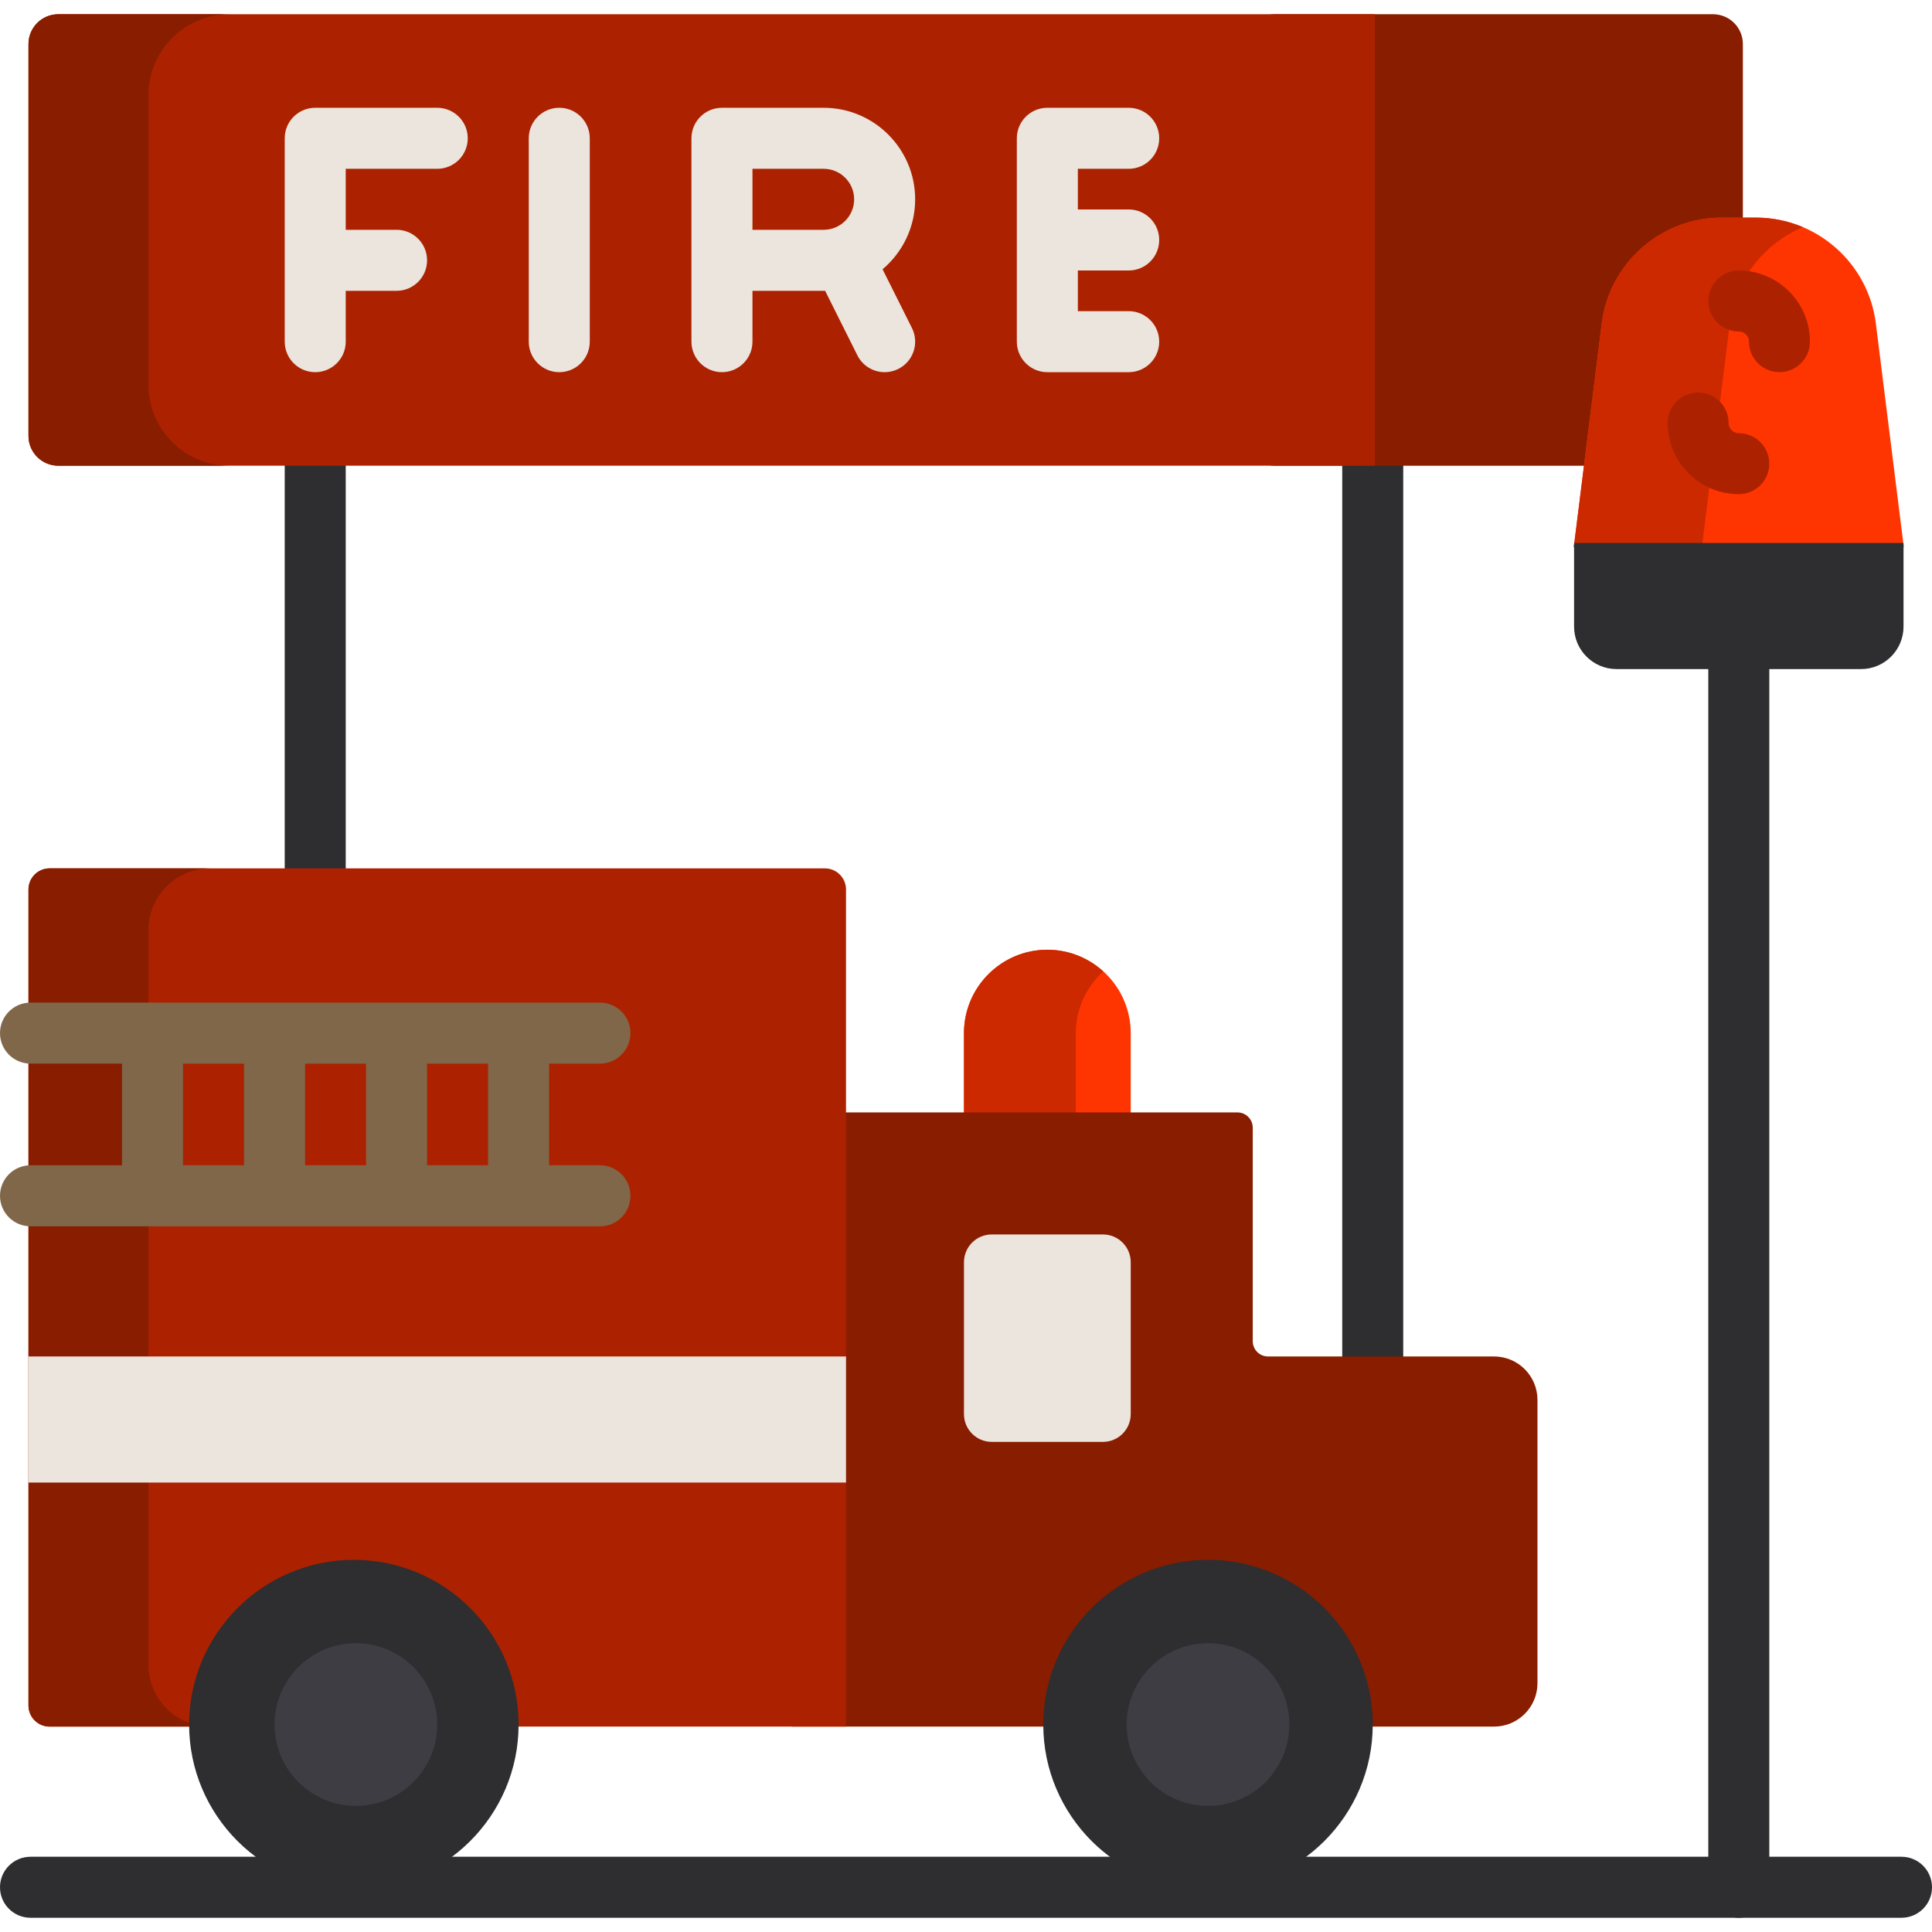 <?xml version="1.0" encoding="iso-8859-1"?>
<!-- Uploaded to: SVG Repo, www.svgrepo.com, Generator: SVG Repo Mixer Tools -->
<svg version="1.1" id="Layer_1" xmlns="http://www.w3.org/2000/svg" xmlns:xlink="http://www.w3.org/1999/xlink" 
	 viewBox="0 0 512 512" xml:space="preserve">
<g>
	<path style="fill:#2E2D30;" d="M460.8,508.227c-4.466,0-8.084-3.618-8.084-8.084V176.775c0-4.466,3.618-8.084,8.084-8.084
		s8.084,3.618,8.084,8.084v323.368C468.884,504.609,465.266,508.227,460.8,508.227z"/>
	<path style="fill:#2E2D30;" d="M363.789,384.269c-4.466,0-8.084-4.081-8.084-9.116V107.743c0-5.035,3.618-9.116,8.084-9.116
		s8.084,4.081,8.084,9.116v267.409C371.874,380.189,368.255,384.269,363.789,384.269z"/>
	<rect x="75.453" y="101.322" style="fill:#2E2D30;" width="16.168" height="150.905"/>
</g>
<path style="fill:#891D00;" d="M331.453,117.15V10.042c0-3.462,2.807-6.269,6.269-6.269h116.253c4.365,0,7.904,3.539,7.904,7.904
	v103.839c0,4.365-3.539,7.904-7.904,7.904H337.722C334.259,123.419,331.453,120.612,331.453,117.15z"/>
<path style="fill:#AC2201;" d="M7.545,115.515V11.677c0-4.365,3.539-7.904,7.904-7.904h348.879v119.646H15.449
	C11.084,123.419,7.545,119.88,7.545,115.515z"/>
<path style="fill:#891D00;" d="M39.343,101.938V25.254c0-11.864,9.617-21.481,21.481-21.481H15.449
	c-4.365,0-7.904,3.539-7.904,7.904v103.839c0,4.365,3.539,7.904,7.904,7.904h45.375C48.96,123.419,39.343,113.802,39.343,101.938z"
	/>
<path style="fill:#FF3501;" d="M255.461,327.68v-53.895c0-12.185,9.912-22.097,22.097-22.097s22.097,9.912,22.097,22.097v53.895
	H255.461z"/>
<path style="fill:#CD2900;" d="M292.379,257.443c-3.925-3.562-9.116-5.755-14.821-5.755c-12.185,0-22.097,9.912-22.097,22.097
	v53.895h29.642v-53.895C285.103,267.307,287.923,261.49,292.379,257.443z"/>
<path style="fill:#891D00;" d="M206.956,454.338V298.033c0-1.783,1.445-3.228,3.228-3.228h117.759c2.237,0,4.049,1.813,4.049,4.049
	v56.575c0,2.237,1.813,4.049,4.049,4.049h59.893c6.357,0,11.51,5.153,11.51,11.51v75.068c0,6.357-5.153,11.51-11.51,11.51H210.184
	C208.401,457.566,206.956,456.121,206.956,454.338z"/>
<path style="fill:#AC2201;" d="M7.545,235.729v216.24c0,3.091,2.506,5.599,5.599,5.599h211.058V235.729
	c0-3.091-2.506-5.599-5.599-5.599H13.144C10.051,230.131,7.545,232.637,7.545,235.729z"/>
<path style="fill:#891D00;" d="M39.343,441.178V246.519c0-9.051,7.337-16.388,16.388-16.388H13.144
	c-3.092,0-5.599,2.506-5.599,5.599v216.239c0,3.091,2.506,5.599,5.599,5.599h42.588C46.68,457.566,39.343,450.229,39.343,441.178z"
	/>
<path style="fill:#2E2D30;" d="M93.777,500.682c-24.072,0-43.655-19.583-43.655-43.655c0-24.072,19.583-43.655,43.655-43.655
	s43.655,19.583,43.655,43.655C137.432,481.099,117.848,500.682,93.777,500.682z"/>
<path style="fill:#3E3D43;" d="M94.316,478.585c-11.887,0-21.558-9.671-21.558-21.558c0-11.887,9.671-21.558,21.558-21.558
	s21.558,9.671,21.558,21.558C115.874,468.914,106.203,478.585,94.316,478.585z"/>
<path style="fill:#2E2D30;" d="M320.135,500.682c-24.072,0-43.655-19.583-43.655-43.655c0-24.072,19.583-43.655,43.655-43.655
	c24.072,0,43.655,19.583,43.655,43.655C363.789,481.099,344.206,500.682,320.135,500.682z"/>
<path style="fill:#3E3D43;" d="M320.135,478.585c-11.887,0-21.558-9.671-21.558-21.558c0-11.887,9.671-21.558,21.558-21.558
	c11.887,0,21.558,9.671,21.558,21.558C341.693,468.914,332.022,478.585,320.135,478.585z"/>
<path style="fill:#FF3501;" d="M417.074,144.977l7.406-59.251c1.998-15.996,15.663-28.059,31.784-28.059h9.072
	c16.121,0,29.785,12.063,31.784,28.059l7.406,59.251H417.074z"/>
<path style="fill:#CD2900;" d="M477.777,60.195c-3.842-1.627-8.049-2.528-12.441-2.528h-9.072
	c-16.121,0-29.785,12.063-31.784,28.059l-7.406,59.251h33.954l7.406-59.251C459.888,74.089,467.52,64.539,477.777,60.195z"/>
<path style="fill:#2E2D30;" d="M417.145,166.048v-22.149h87.309v22.149c0,6.223-5.045,11.266-11.266,11.266h-64.777
	C422.19,177.314,417.145,172.269,417.145,166.048z"/>
<g>
	<rect x="7.545" y="359.478" style="fill:#ECE5DD;" width="216.657" height="33.415"/>
	<path style="fill:#ECE5DD;" d="M255.461,374.744v-40.233c0-4.07,3.299-7.37,7.37-7.37h29.455c4.07,0,7.37,3.299,7.37,7.37v40.233
		c0,4.07-3.299,7.37-7.37,7.37h-29.455C258.76,382.114,255.461,378.814,255.461,374.744z"/>
	<path style="fill:#ECE5DD;" d="M115.874,28.564H83.537c-4.465,0-8.084,3.618-8.084,8.084v53.895c0,4.466,3.62,8.084,8.084,8.084
		s8.084-3.618,8.084-8.084V77.069h13.474c4.465,0,8.084-3.618,8.084-8.084s-3.62-8.084-8.084-8.084H91.621V44.733h24.253
		c4.465,0,8.084-3.618,8.084-8.084S120.338,28.564,115.874,28.564z"/>
	<path style="fill:#ECE5DD;" d="M148.211,28.564c-4.465,0-8.084,3.618-8.084,8.084v53.895c0,4.466,3.62,8.084,8.084,8.084
		c4.465,0,8.084-3.618,8.084-8.084V36.648C156.295,32.183,152.675,28.564,148.211,28.564z"/>
	<path style="fill:#ECE5DD;" d="M242.526,52.817c0-13.372-10.879-24.253-24.253-24.253h-26.947c-4.465,0-8.084,3.618-8.084,8.084
		v32.337v21.558c0,4.466,3.62,8.084,8.084,8.084c4.465,0,8.084-3.618,8.084-8.084V77.069h18.863c0.13,0,0.259-0.008,0.388-0.01
		l8.55,17.1c1.416,2.833,4.271,4.47,7.237,4.47c1.215,0,2.448-0.276,3.609-0.856c3.994-1.997,5.613-6.852,3.615-10.847
		l-7.786-15.572C239.164,66.903,242.526,60.247,242.526,52.817z M199.411,44.733h18.863c4.458,0,8.084,3.626,8.084,8.084
		s-3.626,8.084-8.084,8.084h-18.863V44.733z"/>
	<path style="fill:#ECE5DD;" d="M299.116,71.68c4.466,0,8.084-3.618,8.084-8.084s-3.618-8.084-8.084-8.084h-13.474V44.733h13.474
		c4.466,0,8.084-3.618,8.084-8.084s-3.618-8.084-8.084-8.084h-21.558c-4.466,0-8.084,3.618-8.084,8.084v53.895
		c0,4.466,3.618,8.084,8.084,8.084h21.558c4.466,0,8.084-3.618,8.084-8.084s-3.618-8.084-8.084-8.084h-13.474V71.68H299.116z"/>
</g>
<g>
	<path style="fill:#AC2201;" d="M471.579,98.627c-4.466,0-8.084-3.618-8.084-8.084c0-1.486-1.208-2.695-2.695-2.695
		c-4.466,0-8.084-3.618-8.084-8.084s3.618-8.084,8.084-8.084c10.401,0,18.863,8.463,18.863,18.863
		C479.663,95.009,476.045,98.627,471.579,98.627z"/>
	<path style="fill:#AC2201;" d="M460.8,130.964c-10.401,0-18.863-8.463-18.863-18.863c0-4.466,3.618-8.084,8.084-8.084
		s8.084,3.618,8.084,8.084c0,1.486,1.208,2.695,2.695,2.695c4.466,0,8.084,3.618,8.084,8.084
		C468.884,127.346,465.266,130.964,460.8,130.964z"/>
</g>
<path style="fill:#806749;" d="M158.989,308.817h-13.474v-26.947h13.474c4.465,0,8.084-3.618,8.084-8.084s-3.62-8.084-8.084-8.084
	H8.084C3.62,265.701,0,269.32,0,273.785s3.62,8.084,8.084,8.084h24.253v26.947H8.084c-4.465,0-8.084,3.618-8.084,8.084
	s3.62,8.084,8.084,8.084h150.905c4.465,0,8.084-3.618,8.084-8.084S163.454,308.817,158.989,308.817z M129.347,308.817h-16.168
	v-26.947h16.168V308.817z M97.011,308.817H80.842v-26.947h16.168V308.817z M48.505,281.869h16.168v26.947H48.505V281.869z"/>
<path style="fill:#2E2D30;" d="M503.916,508.227H8.084c-4.465,0-8.084-3.618-8.084-8.084s3.62-8.084,8.084-8.084h495.832
	c4.466,0,8.084,3.618,8.084,8.084S508.382,508.227,503.916,508.227z"/>
</svg>